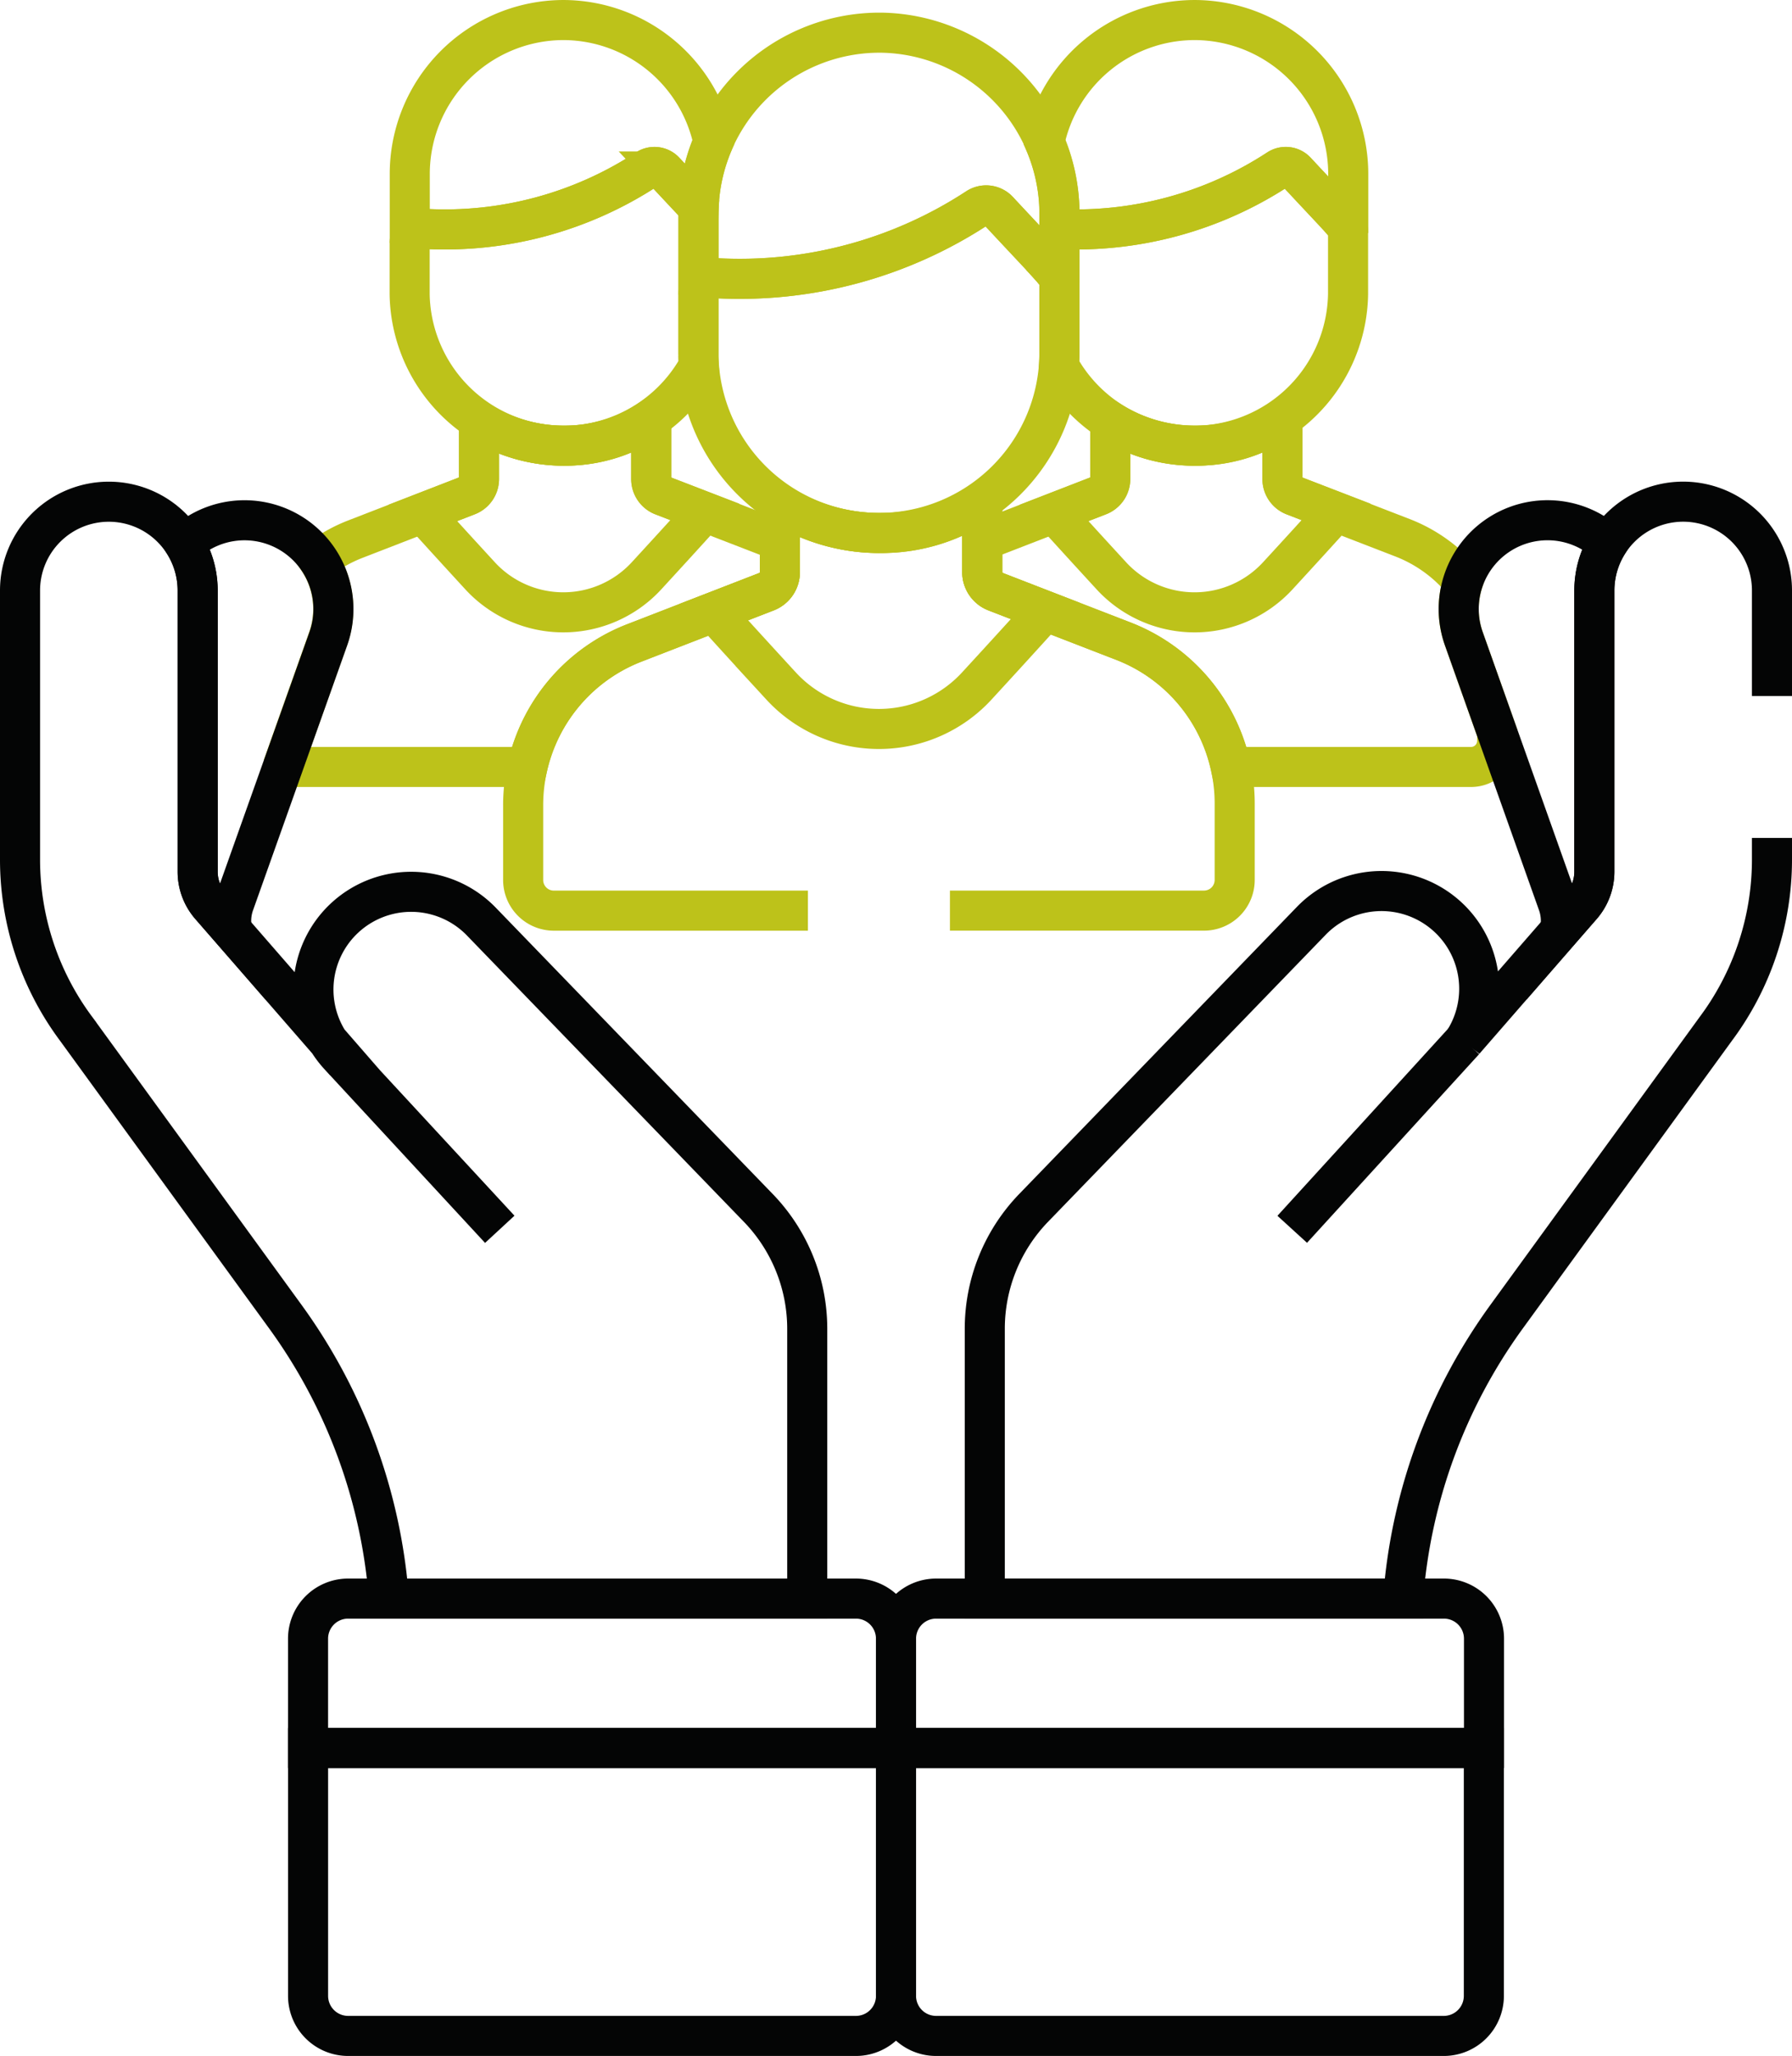 <svg xmlns="http://www.w3.org/2000/svg" width="89.447" height="102.613" viewBox="0 0 89.447 102.613">
  <g id="g4171" transform="translate(-844.934 -4376.222)">
    <g id="g4177">
      <path id="path4179" d="M917.005,4456.007H891.659a2,2,0,0,0-2,2v5.457h29.348v-5.457A2,2,0,0,0,917.005,4456.007Z" fill="none" stroke="#040505" stroke-width="2"/>
    </g>
    <g id="g4181">
      <path id="path4183" d="M889.658,4463.465v12.369a2,2,0,0,0,2,2H917a2,2,0,0,0,2-2v-12.369Z" fill="none" stroke="#040505" stroke-width="2"/>
    </g>
    <g id="g4185">
      <path id="path4187" d="M909.435,4437.576l8.59-9.416" fill="none" stroke="#040505" stroke-width="2"/>
    </g>
    <g id="g4193">
      <path id="path4195" d="M862.311,4456.007h25.346a2,2,0,0,1,2,2v5.457H860.31v-5.457A2,2,0,0,1,862.311,4456.007Z" fill="none" stroke="#040505" stroke-width="2"/>
    </g>
    <g id="g4197">
      <path id="path4199" d="M889.658,4463.465v12.369a2,2,0,0,1-2,2H862.311a2,2,0,0,1-2-2v-12.369Z" fill="none" stroke="#040505" stroke-width="2"/>
    </g>
    <g id="g4201">
      <path id="path4203" d="M869.88,4437.576l-8.035-8.689a4.877,4.877,0,0,1,7.086-6.7l13.853,14.321a8.686,8.686,0,0,1,2.443,6.039v13.462H864.345a27.465,27.465,0,0,0-5.168-14.073l-10.435-14.356a14.135,14.135,0,0,1-2.808-8.455v-13.431a4.432,4.432,0,0,1,4.432-4.432h0a4.432,4.432,0,0,1,4.432,4.432v14.037a2.593,2.593,0,0,0,.637,1.7l7.723,8.876" fill="none" stroke="#040505" stroke-width="2"/>
    </g>
    <g id="g4209">
      <path id="path4211" d="M909.625,4384.779a.7.7,0,0,0-.9-.109,18.436,18.436,0,0,1-10.914,2.985v2.689c0-.289.006-.328-.919-1.323.925,1,.919,1.034.919,1.323v3.6c0,.183-.008.364-.019.543a7.693,7.693,0,0,0,14.43-3.574v-3.063C912.226,4387.483,912.241,4387.591,909.625,4384.779Z" fill="none" stroke="#bdc21a" stroke-width="2"/>
    </g>
    <g id="g4213">
      <path id="path4215" d="M909.518,4400.959a.889.889,0,0,1-.569-.83v-3a7.51,7.51,0,0,1-4.279,1.333,7.93,7.93,0,0,1-4.316-1.219v2.881a.889.889,0,0,1-.568.83l-2.242.869c.91,1.007,1.91,2.1,2.863,3.137a5.642,5.642,0,0,0,8.307,0c.97-1.054,1.988-2.168,2.91-3.19Z" fill="none" stroke="#bdc21a" stroke-width="2"/>
    </g>
    <g id="g4217">
      <path id="path4219" d="M904.652,4377.223h-.183a7.669,7.669,0,0,0-7.4,6.088,9.084,9.084,0,0,1,.747,3.609v.735a18.441,18.441,0,0,0,10.915-2.985.7.7,0,0,1,.9.11c2.615,2.811,2.6,2.7,2.6,3.069v-2.913A7.688,7.688,0,0,0,904.652,4377.223Z" fill="none" stroke="#bdc21a" stroke-width="2"/>
    </g>
    <g id="g4221">
      <path id="path4223" d="M918,4408.1a4.408,4.408,0,0,1-.036-2.857,7.369,7.369,0,0,0-3.021-2.181l-5.429-2.1a.889.889,0,0,1-.569-.83v-3a7.51,7.51,0,0,1-4.279,1.333,7.93,7.93,0,0,1-4.316-1.219v2.881a.891.891,0,0,1-.568.831l-5.614,2.176c-.071.027-.139.06-.209.09v1.551a1.051,1.051,0,0,0,.28.713,1.228,1.228,0,0,0,.114.106,1.054,1.054,0,0,0,.275.157l6.381,2.471a8.687,8.687,0,0,1,5.355,6.278h12a1.3,1.3,0,0,0,1.3-1.3v-.407Z" fill="none" stroke="#bdc21a" stroke-width="2"/>
    </g>
    <g id="g4225">
      <path id="path4227" d="M879.815,4394.485c-.011-.18-.018-.36-.018-.542v-3.015a.818.818,0,0,1,.071-.336.818.818,0,0,0-.071.336v-4.008c0-.112,0-.223.008-.334-.381-.408-.921-.981-1.69-1.806a.7.7,0,0,0-.9-.11,18.41,18.41,0,0,1-11.083,2.977.7.7,0,0,0-.751.7v2.566a7.692,7.692,0,0,0,14.429,3.573Z" fill="none" stroke="#bdc21a" stroke-width="2"/>
    </g>
    <g id="g4229">
      <path id="path4231" d="M879.912,4390.517a.769.769,0,0,1,.039-.069A.769.769,0,0,0,879.912,4390.517Z" fill="none" stroke="#bdc21a" stroke-width="2"/>
    </g>
    <g id="g4233">
      <path id="path4235" d="M878.008,4400.959a.889.889,0,0,1-.569-.83v-3a7.506,7.506,0,0,1-4.279,1.333,7.933,7.933,0,0,1-4.316-1.219v2.881a.889.889,0,0,1-.568.83l-2.241.869c.909,1.007,1.909,2.1,2.862,3.137a5.644,5.644,0,0,0,8.308,0c.969-1.054,1.988-2.168,2.91-3.19Z" fill="none" stroke="#bdc21a" stroke-width="2"/>
    </g>
    <g id="g4237">
      <path id="path4239" d="M878.116,4384.78c.768.825,1.308,1.4,1.689,1.806a9.078,9.078,0,0,1,.738-3.275,7.67,7.67,0,0,0-7.4-6.088h-.183a7.687,7.687,0,0,0-7.573,7.713v3.409a.7.7,0,0,1,.751-.7,18.417,18.417,0,0,0,11.083-2.977A.7.7,0,0,1,878.116,4384.78Z" fill="none" stroke="#bdc21a" stroke-width="2"/>
    </g>
    <g id="g4241">
      <path id="path4243" d="M876.595,4408.311l3.964-1.537h0l2.634-1.021a1.041,1.041,0,0,0,.668-.975v-1.533c-.139-.064-.279-.127-.424-.183l-5.429-2.1a.889.889,0,0,1-.569-.83v-3a7.506,7.506,0,0,1-4.279,1.333,7.933,7.933,0,0,1-4.316-1.219v2.881a.891.891,0,0,1-.569.831l-5.613,2.176a7.364,7.364,0,0,0-1.832,1.035,4.423,4.423,0,0,1,.482,3.929l-2.266,6.385a1.294,1.294,0,0,0,.2.017h12.015A8.689,8.689,0,0,1,876.595,4408.311Z" fill="none" stroke="#bdc21a" stroke-width="2"/>
    </g>
    <g id="g4245">
      <path id="path4247" d="M894.759,4386.736a.823.823,0,0,0-1.053-.128,21.643,21.643,0,0,1-13.026,3.5.825.825,0,0,0-.883.822v3.015a9.01,9.01,0,0,0,18.018,0v-3.6C897.815,4389.913,897.833,4390.041,894.759,4386.736Z" fill="none" stroke="#bdc21a" stroke-width="2"/>
    </g>
    <g id="g4249">
      <path id="path4251" d="M894.632,4405.753a1.047,1.047,0,0,1-.669-.976v-3.52a8.826,8.826,0,0,1-5.029,1.567,9.325,9.325,0,0,1-5.073-1.433v3.387a1.045,1.045,0,0,1-.668.975l-2.634,1.021c1.069,1.184,2.245,2.469,3.364,3.687a6.633,6.633,0,0,0,9.765,0c1.14-1.239,2.336-2.548,3.42-3.749Z" fill="none" stroke="#bdc21a" stroke-width="2"/>
    </g>
    <g id="g4253">
      <path id="path4255" d="M888.8,4377.854H888.7a9.034,9.034,0,0,0-8.9,9.065v4.008a.824.824,0,0,1,.883-.821,21.65,21.65,0,0,0,13.026-3.5.825.825,0,0,1,1.054.129c3.073,3.3,3.055,3.176,3.055,3.607v-3.424a9.036,9.036,0,0,0-8.9-9.065Z" fill="none" stroke="#bdc21a" stroke-width="2"/>
    </g>
    <g id="g4257">
      <path id="path4259" d="M892.349,4421.67h12.682a1.531,1.531,0,0,0,1.532-1.531v-3.814a8.688,8.688,0,0,0-5.55-8.1l-6.381-2.471a1.047,1.047,0,0,1-.669-.976v-3.52a8.826,8.826,0,0,1-5.029,1.567,9.325,9.325,0,0,1-5.073-1.433v3.387a1.045,1.045,0,0,1-.668.975l-6.6,2.558a8.687,8.687,0,0,0-5.546,8.1v3.729a1.531,1.531,0,0,0,1.531,1.531h12.683" fill="none" stroke="#bdc21a" stroke-width="2"/>
    </g>
    <g id="g4261">
      <path id="path4263" d="M933.381,4410.959v-5.267a4.432,4.432,0,1,0-8.864,0v14.036a2.6,2.6,0,0,1-.636,1.7l-5.856,6.729a4.876,4.876,0,0,0-7.64-5.975l-13.854,14.321a8.685,8.685,0,0,0-2.442,6.039v13.462h20.882a27.441,27.441,0,0,1,5.168-14.072l10.435-14.356a14.139,14.139,0,0,0,2.807-8.456v-1.078" fill="none" stroke="#040505" stroke-width="2"/>
    </g>
    <g id="g4189">
      <path id="path4191" d="M922.7,4421.329a2.6,2.6,0,0,1,.1,1.341l1.079-1.239a2.6,2.6,0,0,0,.636-1.7v-14.037a4.413,4.413,0,0,1,.665-2.335A4.432,4.432,0,0,0,918,4408.1Z" fill="none" stroke="#040505" stroke-width="2"/>
    </g>
    <g id="g4205">
      <path id="path4207" d="M856.618,4421.329a2.586,2.586,0,0,0-.1,1.341l-1.079-1.239a2.593,2.593,0,0,1-.637-1.7v-14.037a4.413,4.413,0,0,0-.665-2.335,4.435,4.435,0,0,1,4.484-.916h0a4.432,4.432,0,0,1,2.7,5.659Z" fill="none" stroke="#040505" stroke-width="2"/>
    </g>
  </g>
</svg>
